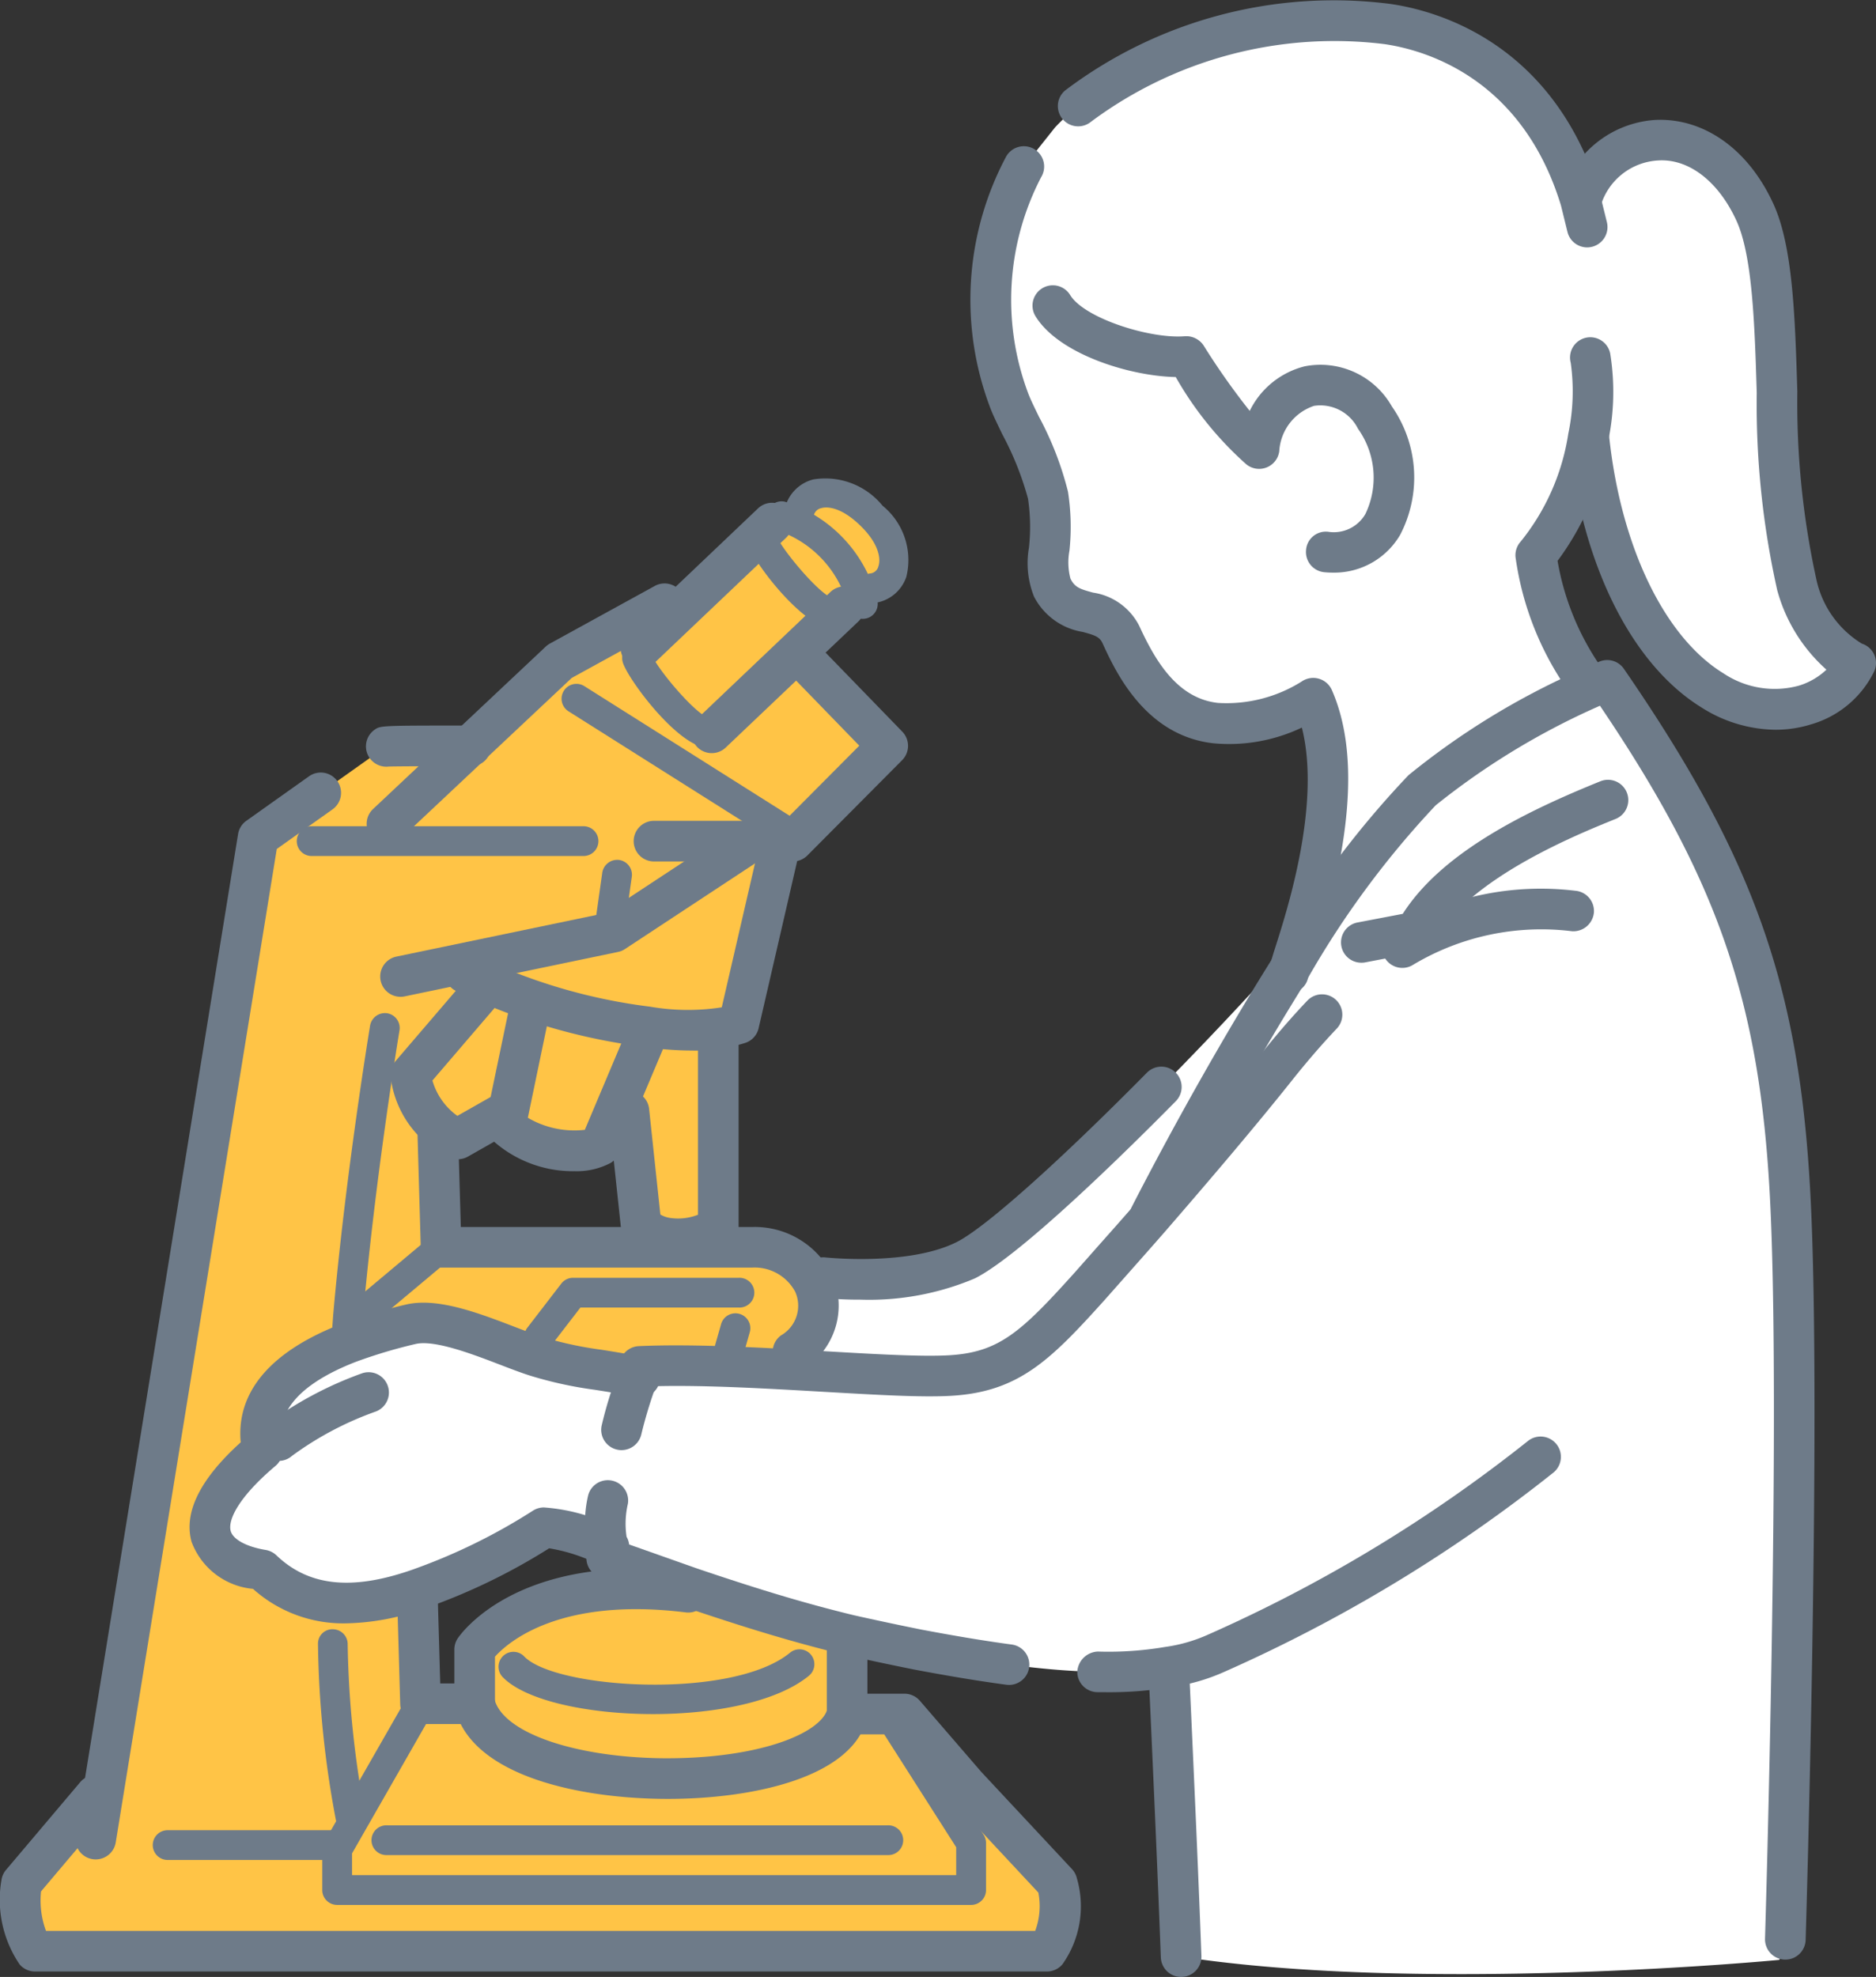 <?xml version="1.0" encoding="UTF-8"?> <svg xmlns="http://www.w3.org/2000/svg" viewBox="0 0 82.761 87.195"><rect x="0" y="0" width="82.761" height="87.195" fill="#333333" stroke="none"/><defs><style>.b9e0ed9d-f91d-4fbc-8dfe-2e97ad7d7933{fill:#fff;}.a5242420-debf-4bb4-a16d-d1dcfb4866cc{fill:#ffc446;}.f3c48b53-9246-41b1-b72e-4b22ee2c91e1{fill:#6e7b89;}</style></defs><g id="f3d55bd7-6b3e-4bb5-bed8-c41c4238637a" data-name="レイヤー 2"><g id="b1c29174-abc6-4385-a1bf-698468ca92bb" data-name="text"><path class="b9e0ed9d-f91d-4fbc-8dfe-2e97ad7d7933" d="M37.467,72.112c.956.214,1.959.429,3.032.644,3.919.742,7.979,1.315,11.06.765.284,6.258.406,9.052.548,12.779,10.747,1.647,26.39.142,26.39.142l.264-.907s.716-23.214.215-32.767c-.502-9.579-2.748-15.023-8.072-22.761,0,0-.333.142-.86.383l-.142-.455a12.587,12.587,0,0,1-2.15-5.446,10.71,10.71,0,0,0,2.318-5.206h.024c.574,5.542,2.817,9.553,5.469,11.177,2.841,1.744,5.565.455,6.304-1.218-1.049-.334-2.125-1.815-2.603-3.464-1.409-4.823-.31-13.159-1.864-16.454C75.347,4.88,70.831,5.55,69.756,8.822l-.023.023h-.023C68.086,3.448,64.168,1.489,61.208,1.06,55.379.225,49.266,2.709,46.542,5.622L45.157,7.364a12.553,12.553,0,0,0-.62,10.342,24.58,24.58,0,0,1,1.695,4.133c.334,1.933-.263,3.177.191,4.084.74,1.504,2.365.669,3.032,2.078.646,1.409,1.791,3.629,4.18,3.892a6.933,6.933,0,0,0,4.301-1.098c1.432,3.272.191,8.072-.788,11.153l-.214-.072c-4.492,5.064-11.942,12.515-14.33,13.71s-6.284.765-6.284.765c-.07,1.183-.021,2.764-1.04,3.526-1.08.805-3.328.751-7.165.597a48.369,48.369,0,0,1-9.453-2.288S11.795,59.48,11.795,63.261c-2.09,1.791-4.576,5.572-.497,5.971a6.232,6.232,0,0,0,7.065.996C21.15,68.933,24.035,67.44,24.035,67.44a41.201,41.201,0,0,1,4.877,1.892A77.485,77.485,0,0,0,37.467,72.112Z"></path><path class="a5242420-debf-4bb4-a16d-d1dcfb4866cc" d="M19.459,55.011l-.142-4.945.214-.214a2.383,2.383,0,0,0,.667.382l2.104-1.194.119.023-.119.55a4.256,4.256,0,0,0,4.18.907l.854-2.025c.476,1.707.48,3.802.984,5.411a3.014,3.014,0,0,0,.663,1.103Zm10.89,15.214c-7.165-.884-9.409,2.53-9.409,2.53v2.388H18.552l-.145-5.038a6.923,6.923,0,0,1-7.009-.977c-2.785-.795-2.687-2.883.399-5.173-.299-2.589,1.493-3.881,4.18-5.075s4.578-.199,7.265.896a63.595,63.595,0,0,0,8.557.695l3.086-.198s2.01-1.698,1.005-3.685a2.932,2.932,0,0,0-2.698-1.577H31.576c.835-1.168.42-3.396.322-4.688a41.333,41.333,0,0,0-.32-4.956,5.103,5.103,0,0,0,1.017-.219l1.791-7.762v-.287h.597l4.18-4.203L35.27,28.885l-.119-.121.347-.333c.723-.425,1.444-.912,2.078-1.294A2.737,2.737,0,0,0,38.89,23.53,2.296,2.296,0,0,0,35.58,22.359a14.81,14.81,0,0,0-1.838,1.714,1.689,1.689,0,0,1-.144-.324l-.119-.119-3.701,3.51-.478-.501-4.609,2.53-3.965,3.727H17.071l-5.684,4.035L4.532,79.228l-.31-.047L.95,83.051A4.328,4.328,0,0,0,1.547,86.06H46.185a3.595,3.595,0,0,0,.452-3.009l-4.035-4.324-2.701-3.127h-2.53V72.471S33.591,71.219,30.349,70.225Z"></path><path class="f3c48b53-9246-41b1-b72e-4b22ee2c91e1" d="M56.837,43.823a.883.883,0,0,1-.385-.088.894.894,0,0,1-.424-1.193c.074-.242.117-.384.161-.53l.11-.347c.511-1.607,1.982-6.237,1.133-9.574a7.474,7.474,0,0,1-3.895.693c-3.027-.333-4.336-3.189-4.896-4.409-.131-.278-.294-.347-.879-.504a2.942,2.942,0,0,1-2.143-1.552,3.965,3.965,0,0,1-.226-2.163,8.434,8.434,0,0,0-.042-2.163,13.451,13.451,0,0,0-1.129-2.829c-.219-.453-.41-.848-.52-1.132A13.427,13.427,0,0,1,44.382,6.914a.896.896,0,1,1,1.549.9,11.718,11.718,0,0,0-.562,9.56c.1.259.271.607.464,1.005a14.27,14.27,0,0,1,1.281,3.303,10.066,10.066,0,0,1,.065,2.608,2.832,2.832,0,0,0,.044,1.23c.191.39.431.465,1,.618a2.733,2.733,0,0,1,2.041,1.478c.721,1.57,1.691,3.19,3.468,3.387a6.235,6.235,0,0,0,3.69-.943.899.899,0,0,1,1.334.375c1.166,2.663.919,6.519-.756,11.784l-.098.311c-.06.2-.119.392-.189.562a1.008,1.008,0,0,1-.068.219A.896.896,0,0,1,56.837,43.823Z"></path><path class="f3c48b53-9246-41b1-b72e-4b22ee2c91e1" d="M58.801,25.256c-.123,0-.249-.006-.375-.018a.895.895,0,0,1-.809-.974.875.875,0,0,1,.973-.81,1.608,1.608,0,0,0,1.649-.791,3.712,3.712,0,0,0-.331-3.754,1.855,1.855,0,0,0-1.938-1.008A2.246,2.246,0,0,0,56.436,19.898a.896.896,0,0,1-1.453.582,15.145,15.145,0,0,1-3.114-3.85c-2.015-.038-5.162-1.005-6.188-2.684a.896.896,0,0,1,1.53-.933c.625,1.025,3.531,1.945,5.061,1.817a.921.921,0,0,1,.824.405,31.211,31.211,0,0,0,2.036,2.888,3.701,3.701,0,0,1,2.43-1.967,3.621,3.621,0,0,1,3.841,1.77,5.473,5.473,0,0,1,.366,5.663A3.367,3.367,0,0,1,58.801,25.256Z"></path><path class="f3c48b53-9246-41b1-b72e-4b22ee2c91e1" d="M70.02,10.912a.898.898,0,0,1-.872-.69L68.863,9.062C67.139,3.412,62.845,2.203,61.08,1.946A17.984,17.984,0,0,0,48.128,5.372a.895.895,0,0,1-1.129-1.39A19.649,19.649,0,0,1,61.334.173c2.106.304,7.218,1.735,9.255,8.41l.303,1.227a.898.898,0,0,1-.667,1.077A.953.953,0,0,1,70.02,10.912Z"></path><path class="f3c48b53-9246-41b1-b72e-4b22ee2c91e1" d="M78.327,32.186a6.181,6.181,0,0,1-3.235-.964c-3.118-1.908-5.32-6.337-5.891-11.847a.896.896,0,0,1,.798-.983.873.873,0,0,1,.984.799c.506,4.884,2.44,8.91,5.045,10.505a4.064,4.064,0,0,0,3.333.545,3.066,3.066,0,0,0,1.213-.705,7.221,7.221,0,0,1-2.171-3.508,37.553,37.553,0,0,1-.903-8.694c-.091-2.995-.186-6.091-.909-7.629-.8-1.728-2.12-2.736-3.485-2.625a2.806,2.806,0,0,0-2.498,2.022.896.896,0,0,1-1.703-.56,4.624,4.624,0,0,1,4.098-3.251c2.118-.11,4.093,1.244,5.211,3.657.879,1.868.975,5.008,1.077,8.331a36.348,36.348,0,0,0,.833,8.248,4.403,4.403,0,0,0,2.013,2.861.895.895,0,0,1,.548,1.216,4.479,4.479,0,0,1-2.789,2.345A5.267,5.267,0,0,1,78.327,32.186Z"></path><path class="f3c48b53-9246-41b1-b72e-4b22ee2c91e1" d="M69.898,30.828a.894.894,0,0,1-.686-.319,13.417,13.417,0,0,1-2.342-5.857.895.895,0,0,1,.215-.764,9.973,9.973,0,0,0,2.102-4.763,9.071,9.071,0,0,0,.107-3.122.895.895,0,1,1,1.74-.417,10.623,10.623,0,0,1-.084,3.851,12.113,12.113,0,0,1-2.237,5.3,11.64,11.64,0,0,0,1.877,4.625.897.897,0,0,1-.693,1.466Z"></path><path class="f3c48b53-9246-41b1-b72e-4b22ee2c91e1" d="M78.761,86.43h-.028a.897.897,0,0,1-.868-.924c.007-.231.709-23.285.217-32.693-.453-8.618-2.29-13.984-7.499-21.686l-.17.076A32.31,32.31,0,0,0,63.335,35.52,40.148,40.148,0,0,0,57.647,43.23c-2.045,3.265-4.219,7.109-6.127,10.829A.897.897,0,0,1,49.924,53.24c1.931-3.763,4.133-7.654,6.202-10.956a41.515,41.515,0,0,1,6.01-8.093,33.128,33.128,0,0,1,7.527-4.612c.548-.251.888-.395.888-.395a.894.894,0,0,1,1.089.316c5.747,8.351,7.746,13.994,8.229,23.222.499,9.481-.205,32.608-.212,32.842A.896.896,0,0,1,78.761,86.43Z"></path><path class="f3c48b53-9246-41b1-b72e-4b22ee2c91e1" d="M27.419,63.958a.86.86,0,0,1-.201-.023.894.894,0,0,1-.672-1.074,18.096,18.096,0,0,1,.777-2.484l.014-.234a.893.893,0,0,1,.847-.771c2.444-.108,5.516.069,8.226.226,2.157.125,4.194.244,5.404.18,2.239-.119,3.2-.988,5.593-3.647l1.15-1.3c.501-.563,1.019-1.146,1.537-1.744,1.635-1.888,3.727-4.325,5.397-6.42.758-.958,1.472-1.787,2.183-2.533a.895.895,0,1,1,1.297,1.234c-.672.708-1.362,1.509-2.078,2.414-1.693,2.121-3.799,4.577-5.446,6.479-.525.603-1.047,1.19-1.551,1.76l-1.15,1.299c-2.414,2.682-3.809,4.085-6.838,4.246-1.292.071-3.291-.048-5.6-.181-2.426-.139-5.148-.3-7.375-.246a19.945,19.945,0,0,0-.641,2.125A.896.896,0,0,1,27.419,63.958Z"></path><path class="f3c48b53-9246-41b1-b72e-4b22ee2c91e1" d="M61.866,42.69a.895.895,0,0,1-.466-1.66,12.698,12.698,0,0,1,8.093-1.743.898.898,0,0,1,.823.963.911.911,0,0,1-.963.823,11.012,11.012,0,0,0-7.02,1.484A.879.879,0,0,1,61.866,42.69Z"></path><path class="f3c48b53-9246-41b1-b72e-4b22ee2c91e1" d="M60.06,42.461a.895.895,0,0,1-.168-1.775l1.992-.38c1.759-2.761,5.565-4.572,8.73-5.852a.896.896,0,0,1,.672,1.661c-1.78.72-6.507,2.632-8.054,5.429a.892.892,0,0,1-.616.447l-2.388.455A.835.835,0,0,1,60.06,42.461Z"></path><path class="f3c48b53-9246-41b1-b72e-4b22ee2c91e1" d="M37.959,57.322a16.778,16.778,0,0,1-1.738-.082.895.895,0,1,1,.196-1.78c.033.004,3.669.385,5.784-.676,1.241-.62,4.453-3.48,8.385-7.461A.895.895,0,1,1,51.86,48.58c-1.978,2.006-6.801,6.779-8.856,7.806A11.954,11.954,0,0,1,37.959,57.322Z"></path><path class="f3c48b53-9246-41b1-b72e-4b22ee2c91e1" d="M44.508,74.314a.794.794,0,0,1-.119-.008c-1.339-.179-2.708-.415-4.056-.669-1.089-.218-2.099-.434-3.062-.651-2.155-.522-4.217-1.137-7.137-2.127l-3.669-1.294a.898.898,0,0,1-.586-.979c.016-.104.033-.198.049-.289a5.335,5.335,0,0,1,.014-2.324.897.897,0,0,1,1.758.351,3.861,3.861,0,0,0-.058,1.458.866.866,0,0,1,.112.338l2.971,1.05c2.848.966,4.868,1.567,6.953,2.073.933.209,1.929.422,2.995.636,1.311.247,2.647.478,3.953.653a.895.895,0,0,1-.119,1.783Z"></path><path class="f3c48b53-9246-41b1-b72e-4b22ee2c91e1" d="M48.774,74.636c-.121,0-.243-.001-.366-.002a.895.895,0,0,1-.882-.908.945.945,0,0,1,.91-.883,14.929,14.929,0,0,0,2.964-.203,6.89,6.89,0,0,0,1.859-.528,64.722,64.722,0,0,0,14.127-8.54.895.895,0,1,1,1.157,1.367,66.566,66.566,0,0,1-14.537,8.801,8.635,8.635,0,0,1-2.309.667A16.509,16.509,0,0,1,48.774,74.636Z"></path><path class="f3c48b53-9246-41b1-b72e-4b22ee2c91e1" d="M52.107,87.195a.896.896,0,0,1-.896-.862c-.142-3.725-.264-6.518-.548-12.772l1.791-.064v.023c.284,6.22.406,9.016.548,12.745a.894.894,0,0,1-.861.928A.337.337,0,0,1,52.107,87.195Z"></path><path class="f3c48b53-9246-41b1-b72e-4b22ee2c91e1" d="M15.261,71.599a5.959,5.959,0,0,1-4.1-1.521A3.204,3.204,0,0,1,8.45,68c-.354-1.291.375-2.765,2.169-4.385-.152-1.644.599-3.72,4.406-5.209a23.469,23.469,0,0,1,2.909-.873c1.39-.314,3.198.386,4.8,1,.467.178.893.343,1.238.449a16.082,16.082,0,0,0,2.549.548c.52.083,1.099.174,1.8.31a.844.844,0,0,1,.17.051.895.895,0,1,1-.576,1.694c-.648-.125-1.187-.21-1.675-.287a17.545,17.545,0,0,1-2.801-.608c-.371-.113-.837-.29-1.346-.486-1.161-.445-2.901-1.123-3.753-.928a22.243,22.243,0,0,0-2.668.799c-2.456.962-3.54,2.209-3.221,3.705a.896.896,0,0,1-.296.873c-1.656,1.399-2.108,2.401-1.978,2.872.103.375.695.696,1.546.837a.907.907,0,0,1,.473.238c1.409,1.349,3.289,1.563,5.919.659a25.804,25.804,0,0,0,5.413-2.641.904.904,0,0,1,.467-.131,8.229,8.229,0,0,1,3.135.871.895.895,0,0,1-.742,1.63,7.588,7.588,0,0,0-2.162-.699A26.925,26.925,0,0,1,18.678,70.96,10.627,10.627,0,0,1,15.261,71.599Z"></path><path class="f3c48b53-9246-41b1-b72e-4b22ee2c91e1" d="M12.294,64.434a.895.895,0,0,1-.595-1.565,16.277,16.277,0,0,1,4.278-2.3.896.896,0,0,1,.611,1.684,14.322,14.322,0,0,0-3.699,1.954A.89.89,0,0,1,12.294,64.434Z"></path><path class="f3c48b53-9246-41b1-b72e-4b22ee2c91e1" d="M17.071,37.23a.895.895,0,0,1-.614-1.547l7.62-7.166a.945.945,0,0,1,.182-.132l4.609-2.531a.896.896,0,1,1,.863,1.57l-4.508,2.476L17.684,36.986A.892.892,0,0,1,17.071,37.23Z"></path><path class="f3c48b53-9246-41b1-b72e-4b22ee2c91e1" d="M28.273,29.468a.896.896,0,0,1-.618-1.544l5.8-5.514a.896.896,0,0,1,1.241,1.292L28.891,29.22A.896.896,0,0,1,28.273,29.468Z"></path><path class="f3c48b53-9246-41b1-b72e-4b22ee2c91e1" d="M31.401,33.218a.894.894,0,0,1-.616-1.545L36.614,26.13a.896.896,0,1,1,1.231,1.301l-5.829,5.54A.889.889,0,0,1,31.401,33.218Z"></path><path class="f3c48b53-9246-41b1-b72e-4b22ee2c91e1" d="M34.983,37.995H28.821a.896.896,0,0,1,0-1.791H34.61l3.298-3.315-3.281-3.38a.896.896,0,0,1,1.287-1.248l3.893,4.011a.898.898,0,0,1-.009,1.256l-4.18,4.203A.899.899,0,0,1,34.983,37.995Z"></path><path class="f3c48b53-9246-41b1-b72e-4b22ee2c91e1" d="M4.222,82.011a.872.872,0,0,1-.145-.012.896.896,0,0,1-.739-1.03l7.165-44.181a.89.89,0,0,1,.366-.587l2.75-1.952a.895.895,0,1,1,1.035,1.46L12.21,37.444,5.106,81.261A.896.896,0,0,1,4.222,82.011Z"></path><path class="f3c48b53-9246-41b1-b72e-4b22ee2c91e1" d="M17.038,33.815a.896.896,0,0,1-.52-1.624c.266-.19.266-.19,4.207-.19a.926.926,0,0,1,.931.896.867.867,0,0,1-.861.896h-.07s-3.148-.001-3.585.017A.951.951,0,0,1,17.038,33.815Z"></path><path class="f3c48b53-9246-41b1-b72e-4b22ee2c91e1" d="M30.5,46.335a14.152,14.152,0,0,1-2.045-.159,26.332,26.332,0,0,1-7.252-1.975c-.357-.141-.739-.32-1.096-.499a.896.896,0,0,1,.807-1.6c.31.156.646.314.977.447a24.634,24.634,0,0,0,6.787,1.851,9.761,9.761,0,0,0,3.163.029l1.672-7.244a.881.881,0,0,1,1.073-.671.894.894,0,0,1,.672,1.074L33.467,45.35a.893.893,0,0,1-.569.641A7.261,7.261,0,0,1,30.5,46.335Z"></path><path class="f3c48b53-9246-41b1-b72e-4b22ee2c91e1" d="M17.668,43.965a.896.896,0,0,1-.182-1.773l9.243-1.924,5.516-3.63a.895.895,0,1,1,.984,1.495L27.571,41.858a.87.87,0,0,1-.31.129L17.85,43.947A.869.869,0,0,1,17.668,43.965Z"></path><path class="f3c48b53-9246-41b1-b72e-4b22ee2c91e1" d="M29.915,55.538a3.843,3.843,0,0,1-.676-.058,2.549,2.549,0,0,1-1.707-1.016.918.918,0,0,1-.149-.408l-.527-4.945a.897.897,0,0,1,.795-.985.881.881,0,0,1,.986.796l.495,4.645a1.169,1.169,0,0,0,.42.149,2.391,2.391,0,0,0,1.241-.139V45.745a.896.896,0,1,1,1.791,0v8.359a.89.89,0,0,1-.373.727A3.985,3.985,0,0,1,29.915,55.538Z"></path><path class="f3c48b53-9246-41b1-b72e-4b22ee2c91e1" d="M25.348,51.657a5.297,5.297,0,0,1-3.741-1.476.897.897,0,0,1-.18-.754l1.024-4.914a.883.883,0,0,1,1.059-.695.895.895,0,0,1,.695,1.059l-.919,4.423a4.052,4.052,0,0,0,2.514.532l1.931-4.576a.896.896,0,0,1,1.651.697L27.307,50.87a.903.903,0,0,1-.383.43A3.217,3.217,0,0,1,25.348,51.657Z"></path><path class="f3c48b53-9246-41b1-b72e-4b22ee2c91e1" d="M20.198,51.13a.901.901,0,0,1-.287-.046,3.336,3.336,0,0,1-.933-.526,4.542,4.542,0,0,1-1.747-3.079.905.905,0,0,1,.21-.668l3.396-3.962a.931.931,0,0,1,1.619.508V43.38a.906.906,0,0,1-.214.583l-3.165,3.693a2.895,2.895,0,0,0,.996,1.482c.037.028.072.055.105.078l1.682-.955a.896.896,0,0,1,.886,1.558l-2.104,1.194A.906.906,0,0,1,20.198,51.13Z"></path><path class="f3c48b53-9246-41b1-b72e-4b22ee2c91e1" d="M34.983,60.516a.895.895,0,0,1-.529-1.617,1.509,1.509,0,0,0,.627-1.925,2.03,2.03,0,0,0-1.889-1.066H19.459a.896.896,0,0,1-.896-.87l-.142-4.944a.897.897,0,0,1,.87-.921.876.876,0,0,1,.921.87l.117,4.074H33.192a3.814,3.814,0,0,1,3.503,2.082,3.305,3.305,0,0,1-1.183,4.145A.885.885,0,0,1,34.983,60.516Z"></path><path class="f3c48b53-9246-41b1-b72e-4b22ee2c91e1" d="M20.94,76.04H18.552a.896.896,0,0,1-.896-.87l-.145-5.038,1.791-.049v.023l.119,4.142h.623V72.756a.901.901,0,0,1,.147-.492c.105-.157,2.654-3.864,10.267-2.927a.896.896,0,0,1,.779.998.878.878,0,0,1-.998.779c-5.544-.683-7.825,1.312-8.403,1.955v2.076A.896.896,0,0,1,20.94,76.04Z"></path><path class="f3c48b53-9246-41b1-b72e-4b22ee2c91e1" d="M29.47,79.342c-.103,0-.203-.001-.303-.002-3.942-.054-8.403-1.129-9.096-3.985a.895.895,0,1,1,1.74-.422c.355,1.462,3.459,2.562,7.382,2.616,4.196.042,7.011-1.066,7.314-2.184a.896.896,0,0,1,1.731.469C37.53,78.432,33.141,79.342,29.47,79.342Z"></path><path class="f3c48b53-9246-41b1-b72e-4b22ee2c91e1" d="M46.185,86.955H1.547a.895.895,0,0,1-.679-.31A5.078,5.078,0,0,1,.066,82.911a.882.882,0,0,1,.201-.439l3.272-3.869A.895.895,0,1,1,4.905,79.76L1.81,83.422a3.873,3.873,0,0,0,.219,1.742H45.668a3.13,3.13,0,0,0,.14-1.69l-3.86-4.136-2.475-2.843H37.371a.896.896,0,0,1-.896-.896V72.471a.896.896,0,0,1,1.791,0v2.232h1.635a.896.896,0,0,1,.679.31l2.701,3.128L47.293,82.44a.9.9,0,0,1,.219.42,4.426,4.426,0,0,1-.641,3.776A.896.896,0,0,1,46.185,86.955Z"></path><path class="f3c48b53-9246-41b1-b72e-4b22ee2c91e1" d="M31.209,32.979a.538.538,0,0,1-.086-.006c-1.304-.17-3.415-3.01-3.646-3.752a.657.657,0,0,1,.434-.822.664.664,0,0,1,.821.432c.177.573,1.978,2.727,2.566,2.84a.672.672,0,0,1,.541.752A.642.642,0,0,1,31.209,32.979Z"></path><path class="f3c48b53-9246-41b1-b72e-4b22ee2c91e1" d="M36.679,27.701a.552.552,0,0,1-.086-.006c-1.257-.164-3.398-2.939-3.627-3.771a.656.656,0,0,1,1.264-.35c.154.534,1.95,2.707,2.538,2.82a.672.672,0,0,1,.541.753A.642.642,0,0,1,36.679,27.701Z"></path><path class="f3c48b53-9246-41b1-b72e-4b22ee2c91e1" d="M38.064,27.295a.656.656,0,0,1-.644-.525,4.78,4.78,0,0,0-3.081-3.36.657.657,0,0,1,.285-1.283,6.08,6.08,0,0,1,4.084,4.379.657.657,0,0,1-.513.775A.639.639,0,0,1,38.064,27.295Z"></path><path class="f3c48b53-9246-41b1-b72e-4b22ee2c91e1" d="M38.47,26.602a.657.657,0,0,1-.063-1.311.414.414,0,0,0,.34-.296c.131-.363.005-1.016-.742-1.762-.959-.959-1.607-.872-1.773-.821a.424.424,0,0,0-.324.297.658.658,0,0,1-1.278-.31,1.731,1.731,0,0,1,1.246-1.253,3.254,3.254,0,0,1,3.058,1.158A3.089,3.089,0,0,1,39.984,25.44a1.72,1.72,0,0,1-1.451,1.16C38.512,26.601,38.491,26.602,38.47,26.602Z"></path><path class="f3c48b53-9246-41b1-b72e-4b22ee2c91e1" d="M34.887,37.446a.646.646,0,0,1-.35-.102L25.08,31.373a.656.656,0,1,1,.7-1.11l9.457,5.971a.656.656,0,0,1-.35,1.212Z"></path><path class="f3c48b53-9246-41b1-b72e-4b22ee2c91e1" d="M25.717,37.755H13.775a.657.657,0,1,1,0-1.313H25.717a.657.657,0,1,1,0,1.313Z"></path><path class="f3c48b53-9246-41b1-b72e-4b22ee2c91e1" d="M26.911,41.434a.772.772,0,0,1-.091-.006.658.658,0,0,1-.56-.743l.31-2.197a.668.668,0,0,1,.742-.559.658.658,0,0,1,.56.743l-.31,2.197A.658.658,0,0,1,26.911,41.434Z"></path><path class="f3c48b53-9246-41b1-b72e-4b22ee2c91e1" d="M15.28,59.072l-.655-.045.072-1.008c.546-6.241,1.621-12.723,1.63-12.788a.666.666,0,0,1,.756-.54.659.659,0,0,1,.541.757c-.012.064-1.077,6.497-1.616,12.679l-.068.931Z"></path><path class="f3c48b53-9246-41b1-b72e-4b22ee2c91e1" d="M15.781,58.749a.657.657,0,0,1-.422-1.16l3.678-3.081a.657.657,0,1,1,.844,1.008l-3.678,3.081A.658.658,0,0,1,15.781,58.749Z"></path><path class="f3c48b53-9246-41b1-b72e-4b22ee2c91e1" d="M15.471,80.841a.657.657,0,0,1-.646-.532,44.257,44.257,0,0,1-.797-7.811.633.633,0,0,1,.676-.637.656.656,0,0,1,.634.676,43.616,43.616,0,0,0,.779,7.522.658.658,0,0,1-.646.781Z"></path><path class="f3c48b53-9246-41b1-b72e-4b22ee2c91e1" d="M14.873,82.035H7.422a.657.657,0,1,1,0-1.313h7.452a.657.657,0,1,1,0,1.313Z"></path><path class="f3c48b53-9246-41b1-b72e-4b22ee2c91e1" d="M42.841,84.018H14.873a.657.657,0,0,1-.657-.656V81.57a.643.643,0,0,1,.089-.327l3.678-6.426a.656.656,0,1,1,1.138.653l-3.59,6.274v.96H42.183v-1.23L38.92,76.358a.656.656,0,1,1,1.105-.707L43.394,80.93a.66.66,0,0,1,.105.353v2.078A.657.657,0,0,1,42.841,84.018Z"></path><path class="f3c48b53-9246-41b1-b72e-4b22ee2c91e1" d="M28.807,75.601c-2.873,0-5.663-.598-6.652-1.655a.658.658,0,0,1,.961-.898c1.348,1.446,9.182,1.945,11.736-.154a.657.657,0,1,1,.835,1.015C34.267,75.075,31.501,75.601,28.807,75.601Z"></path><path class="f3c48b53-9246-41b1-b72e-4b22ee2c91e1" d="M39.163,81.82H17.071a.657.657,0,1,1,0-1.313H39.163a.657.657,0,1,1,0,1.313Z"></path><path class="f3c48b53-9246-41b1-b72e-4b22ee2c91e1" d="M23.788,59.612a.656.656,0,0,1-.52-1.057l1.493-1.94a.655.655,0,0,1,.52-.257h7.314a.657.657,0,1,1,0,1.313h-6.99l-1.297,1.684A.651.651,0,0,1,23.788,59.612Z"></path><path class="f3c48b53-9246-41b1-b72e-4b22ee2c91e1" d="M32.147,60.284a.685.685,0,0,1-.18-.025.659.659,0,0,1-.453-.813l.298-1.045a.657.657,0,0,1,1.264.361l-.298,1.045A.658.658,0,0,1,32.147,60.284Z"></path></g></g></svg> 